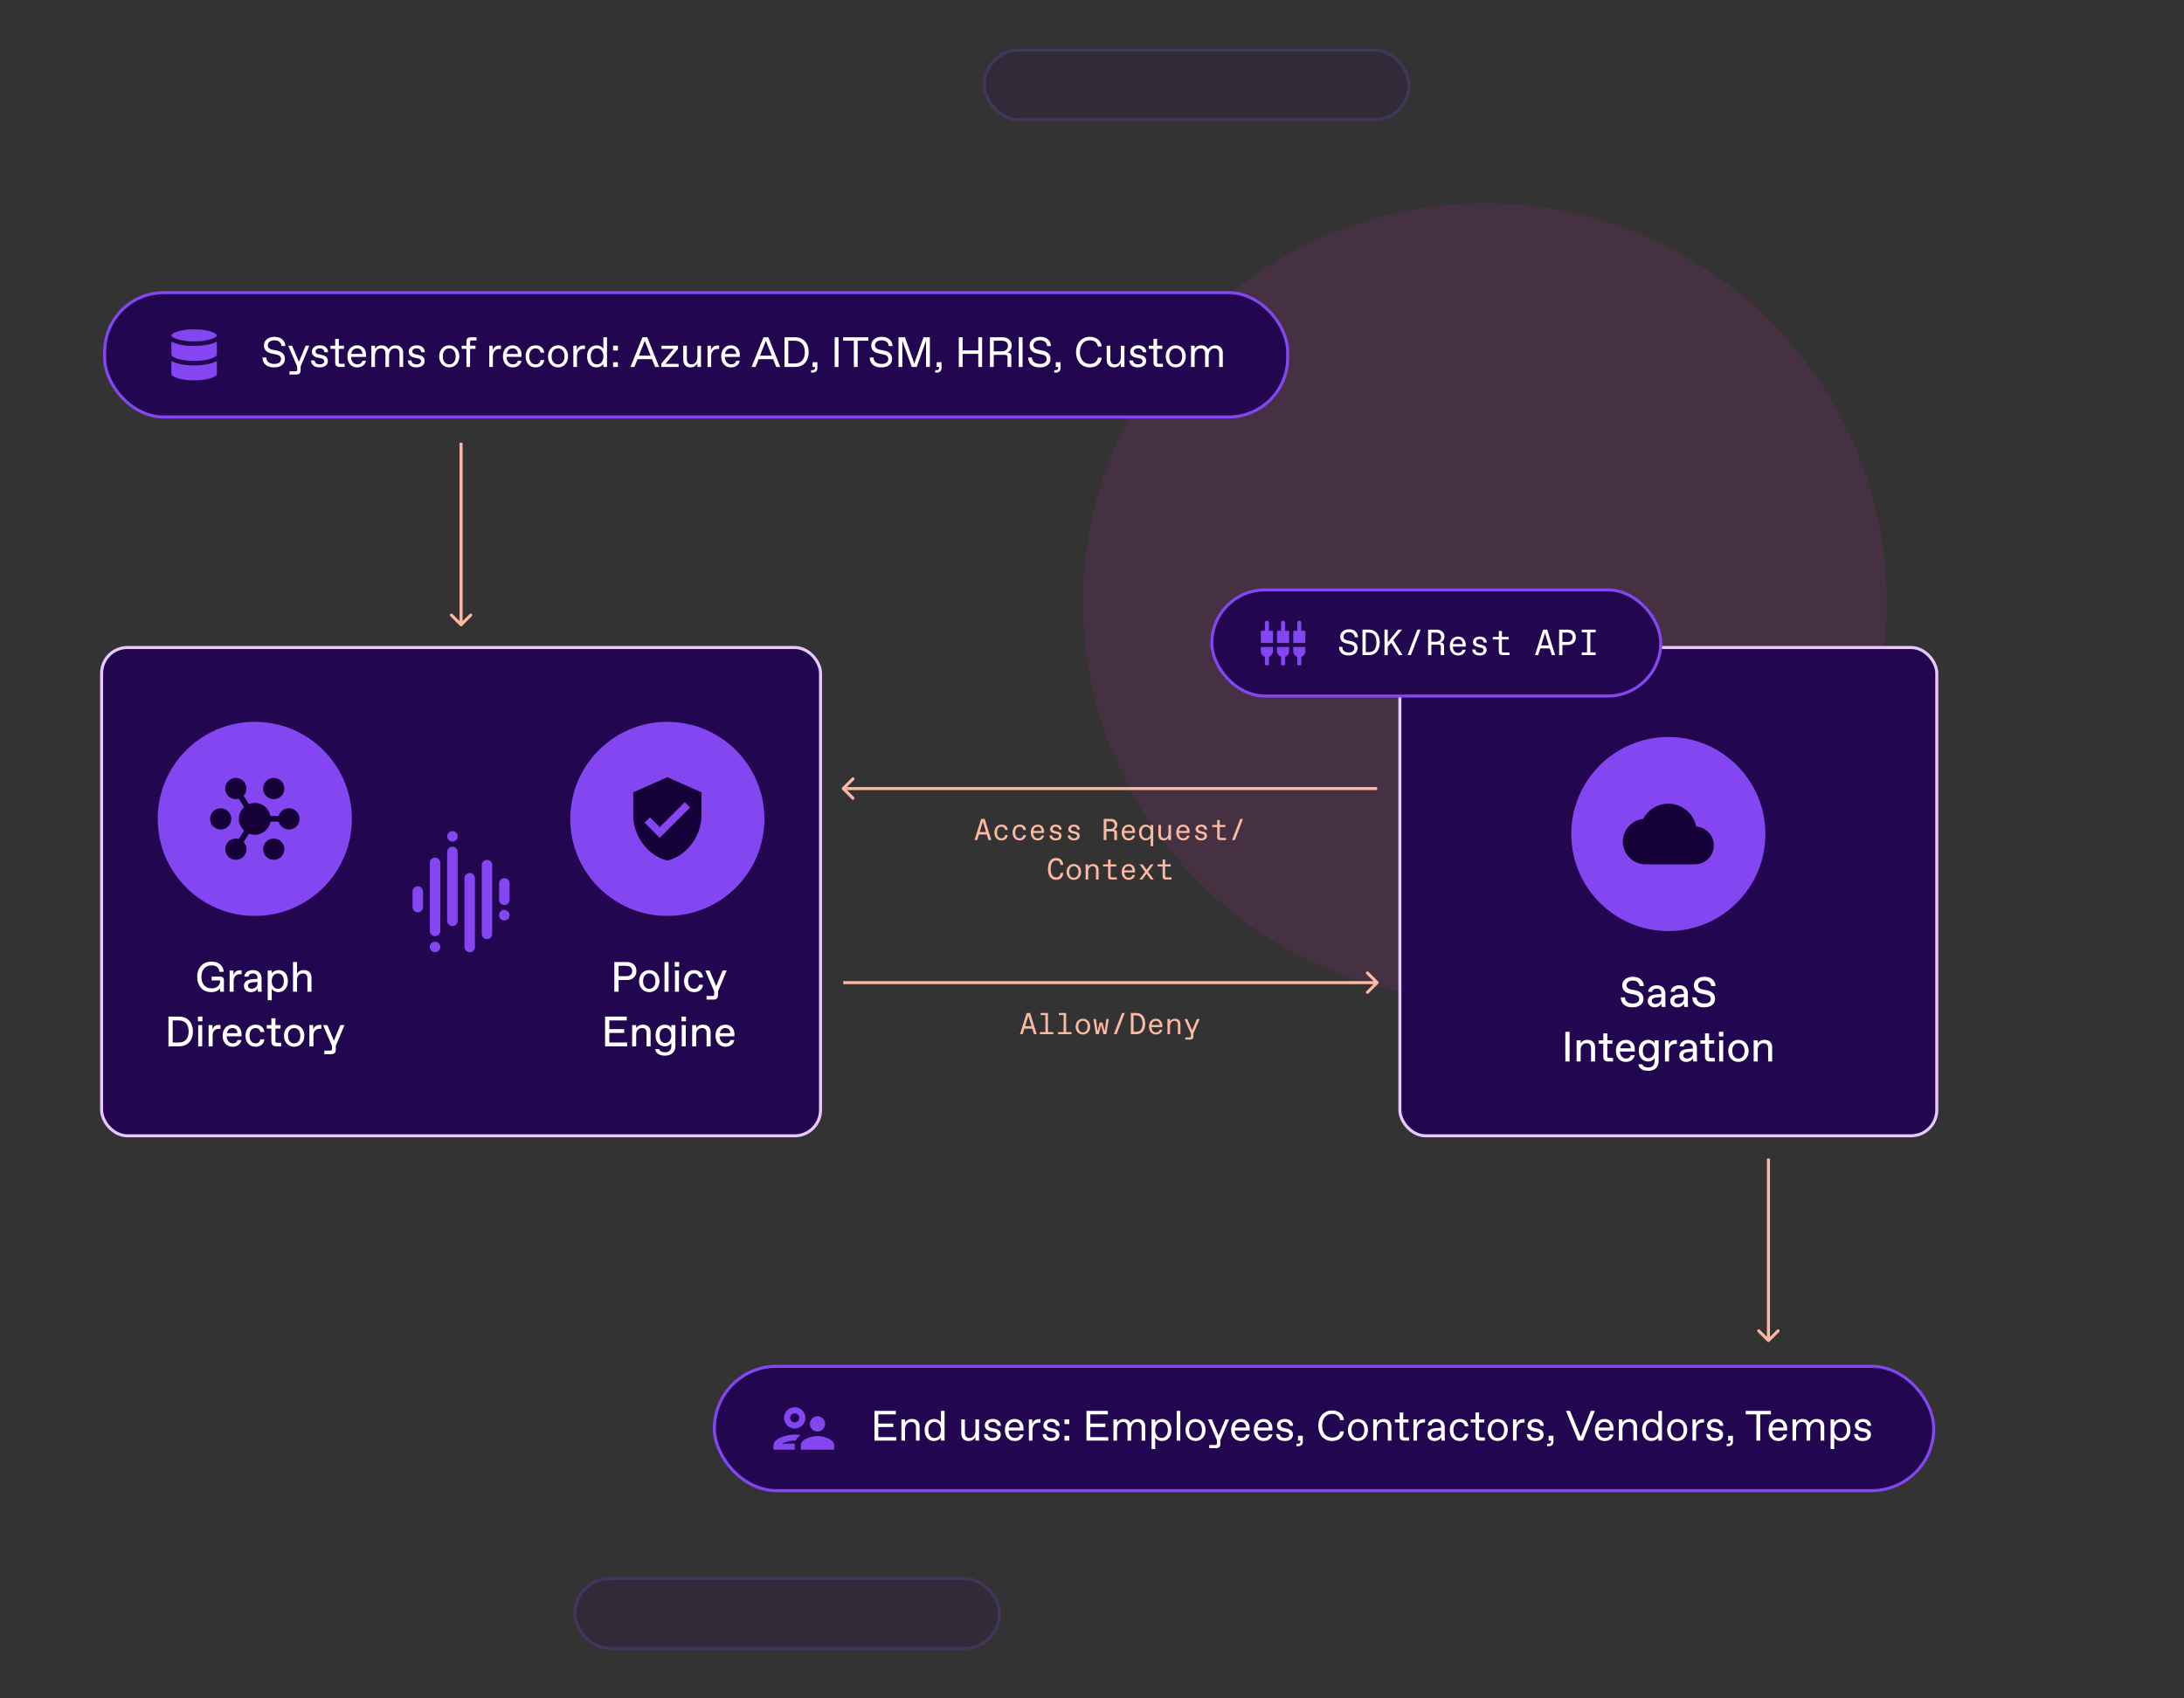 <svg xmlns="http://www.w3.org/2000/svg" width="720" height="560" fill="none" xmlns:v="https://vecta.io/nano"><rect width="100%" height="100%" fill="#333333" stroke="none"/><style><![CDATA[.B{fill:#fff}.C{fill:#8446f1}.D{fill:#220650}.E{stroke:#8446f1}.F{fill:#fdb8a2}.G{fill:#150038}.H{stroke-width:1.5}.I{stroke-linejoin:round}.J{stroke-linecap:round}]]></style><ellipse cx="489.5" cy="198.5" rx="132.5" ry="131.5" fill="#ea27c2" fill-opacity=".1"/><g opacity=".2"><rect x="324.5" y="16.5" width="140" height="23" rx="11.5" class="D"/><rect x="324.5" y="16.5" width="140" height="23" rx="11.5" class="E"/></g><g opacity=".2"><rect x="189.5" y="520.5" width="140" height="23" rx="11.5" class="D"/><rect x="189.5" y="520.5" width="140" height="23" rx="11.5" class="E"/></g><rect x="235.5" y="450.5" width="402" height="41" rx="20.5" class="D"/><path d="M295.47 475v-1.148h-5.922v-3.318h4.942v-1.148h-4.942v-3.038h5.782V465.2h-7.042v9.8h7.182zm2.89 0v-3.78c0-1.386.84-2.352 2.002-2.352h.112c1.036 0 1.498.644 1.498 1.764V475h1.19v-4.648c0-1.54-.952-2.492-2.492-2.492-1.134 0-1.904.504-2.31 1.19V468h-1.19v7h1.19zm9.522.14c.952 0 1.946-.49 2.324-1.162V475h1.19v-9.8h-1.19v3.822c-.378-.672-1.274-1.162-2.226-1.162-1.778 0-3.15 1.358-3.15 3.64s1.274 3.64 3.052 3.64zm.154-1.008c-1.204 0-2.002-1.008-2.002-2.632s.798-2.632 2.002-2.632h.098c1.176 0 2.072 1.008 2.072 2.632s-.896 2.632-2.072 2.632h-.098zm11.268 1.008c1.19 0 1.974-.644 2.268-1.47V475h1.19v-7h-1.19v3.78c0 1.47-.91 2.352-1.848 2.352h-.126c-1.008 0-1.498-.602-1.498-1.792V468h-1.19v4.62c0 1.47.826 2.52 2.394 2.52zm7.916 0c1.596 0 2.702-.812 2.702-2.1 0-1.232-.854-1.764-1.89-1.974l-1.106-.238c-.756-.154-1.078-.434-1.078-.966s.518-.994 1.358-.994h.126c.924 0 1.386.602 1.47 1.274h1.19c-.028-1.26-.924-2.282-2.73-2.282-1.372 0-2.604.742-2.604 2.128 0 1.19.896 1.736 2.002 1.96l1.022.21c.784.154 1.05.476 1.05.952 0 .63-.588 1.022-1.4 1.022h-.126c-.868 0-1.554-.392-1.638-1.274h-1.19c.028 1.316 1.008 2.282 2.842 2.282zm7.299 0c1.442 0 2.618-.784 2.884-2.184h-1.19c-.182.798-.826 1.176-1.596 1.176h-.112c-.952 0-1.974-.742-2.03-2.464h4.942v-.7c0-1.82-1.134-3.108-2.926-3.108-1.638 0-3.206 1.19-3.206 3.626s1.498 3.654 3.234 3.654zm-1.988-4.438c.238-1.386 1.12-1.834 1.904-1.834h.112c.91 0 1.624.616 1.68 1.834h-3.696zm7.842 4.298v-3.5c0-1.512.784-2.436 2.072-2.436h.56v-1.134h-.63c-.924 0-1.778.56-2.072 1.624V468h-1.12v7h1.19zm6.192.14c1.596 0 2.702-.812 2.702-2.1 0-1.232-.854-1.764-1.89-1.974l-1.106-.238c-.756-.154-1.078-.434-1.078-.966s.518-.994 1.358-.994h.126c.924 0 1.386.602 1.47 1.274h1.19c-.028-1.26-.924-2.282-2.73-2.282-1.372 0-2.604.742-2.604 2.128 0 1.19.896 1.736 2.002 1.96l1.022.21c.784.154 1.05.476 1.05.952 0 .63-.588 1.022-1.4 1.022h-.126c-.868 0-1.554-.392-1.638-1.274h-1.19c.028 1.316 1.008 2.282 2.842 2.282zm5.942-5.558V468h-1.582v1.582h1.582zm0 5.418v-1.582h-1.582V475h1.582zm12.867 0v-1.148h-5.922v-3.318h4.942v-1.148h-4.942v-3.038h5.782V465.2h-7.042v9.8h7.182zm2.89 0v-3.78c0-1.386.826-2.352 1.862-2.352h.112c1.022 0 1.47.644 1.47 1.764V475h1.19v-3.78c0-1.386.84-2.352 1.876-2.352h.098c1.022 0 1.484.644 1.484 1.764V475h1.19v-4.648c0-1.54-.952-2.492-2.478-2.492-.938 0-1.834.392-2.366 1.358-.42-.924-1.26-1.358-2.268-1.358-1.022 0-1.75.504-2.17 1.162V468h-1.19v7h1.19zm12.565 2.8v-3.822c.364.672 1.26 1.162 2.226 1.162 1.764 0 3.136-1.358 3.136-3.64s-1.274-3.64-3.052-3.64c-.952 0-1.946.49-2.31 1.162V468h-1.19v9.8h1.19zm2.058-3.668c-1.162 0-2.058-1.008-2.058-2.632s.896-2.632 2.058-2.632h.098c1.204 0 2.016 1.008 2.016 2.632s-.812 2.632-2.016 2.632h-.098zm6.227.868v-9.8h-1.19v9.8h1.19zm5.016.14c1.862 0 3.318-1.47 3.318-3.64s-1.456-3.64-3.318-3.64-3.304 1.47-3.304 3.64 1.442 3.64 3.304 3.64zm-.056-1.008c-1.176 0-2.058-.966-2.058-2.632s.882-2.632 2.058-2.632h.126c1.176 0 2.058.966 2.058 2.632s-.882 2.632-2.058 2.632h-.126zm9.894-6.132l-2.212 5.32-2.254-5.32h-1.274l2.954 6.86v1.022c0 .42-.14.56-.56.56h-1.974v1.05h2.254c.952 0 1.414-.448 1.414-1.386v-1.288L405.2 468h-1.232zm5.131 7.14c1.442 0 2.618-.784 2.884-2.184h-1.19c-.182.798-.826 1.176-1.596 1.176h-.112c-.952 0-1.974-.742-2.03-2.464h4.942v-.7c0-1.82-1.134-3.108-2.926-3.108-1.638 0-3.206 1.19-3.206 3.626s1.498 3.654 3.234 3.654zm-1.988-4.438c.238-1.386 1.12-1.834 1.904-1.834h.112c.91 0 1.624.616 1.68 1.834h-3.696zm9.467 4.438c1.442 0 2.618-.784 2.884-2.184h-1.19c-.182.798-.826 1.176-1.596 1.176h-.112c-.952 0-1.974-.742-2.03-2.464h4.942v-.7c0-1.82-1.134-3.108-2.926-3.108-1.638 0-3.206 1.19-3.206 3.626s1.498 3.654 3.234 3.654zm-1.988-4.438c.238-1.386 1.12-1.834 1.904-1.834h.112c.91 0 1.624.616 1.68 1.834h-3.696zm8.948 4.438c1.596 0 2.702-.812 2.702-2.1 0-1.232-.854-1.764-1.89-1.974l-1.106-.238c-.756-.154-1.078-.434-1.078-.966s.518-.994 1.358-.994h.126c.924 0 1.386.602 1.47 1.274h1.19c-.028-1.26-.924-2.282-2.73-2.282-1.372 0-2.604.742-2.604 2.128 0 1.19.896 1.736 2.002 1.96l1.022.21c.784.154 1.05.476 1.05.952 0 .63-.588 1.022-1.4 1.022h-.126c-.868 0-1.554-.392-1.638-1.274h-1.19c.028 1.316 1.008 2.282 2.842 2.282zm4.387 1.708c.994 0 1.568-.546 1.568-1.568v-1.862h-1.582V475h.812v.21c0 .56-.28.84-.84.84h-.462v.798h.504zm11.257-1.708c2.114 0 3.738-1.26 3.864-3.192h-1.26c-.14 1.176-1.064 2.044-2.534 2.044h-.14c-2.1 0-3.248-1.736-3.248-3.892s1.148-3.892 3.248-3.892h.14c1.47 0 2.394.868 2.534 2.044h1.26c-.126-1.932-1.75-3.192-3.864-3.192-2.842 0-4.578 2.17-4.578 5.04s1.736 5.04 4.578 5.04zm8.473 0c1.862 0 3.318-1.47 3.318-3.64s-1.456-3.64-3.318-3.64-3.304 1.47-3.304 3.64 1.442 3.64 3.304 3.64zm-.056-1.008c-1.176 0-2.058-.966-2.058-2.632s.882-2.632 2.058-2.632h.126c1.176 0 2.058.966 2.058 2.632s-.882 2.632-2.058 2.632h-.126zm6.292.868v-3.78c0-1.386.84-2.352 2.002-2.352h.112c1.036 0 1.498.644 1.498 1.764V475h1.19v-4.648c0-1.54-.952-2.492-2.492-2.492-1.134 0-1.904.504-2.31 1.19V468h-1.19v7h1.19zm10.644 0v-1.05h-1.358c-.42 0-.56-.14-.56-.56v-4.368h1.708V468h-1.708v-2.268h-1.19V468h-1.568v1.022h1.568v4.536c0 .952.518 1.442 1.47 1.442h1.638zm2.618 0v-3.5c0-1.512.784-2.436 2.072-2.436h.56v-1.134h-.63c-.924 0-1.778.56-2.072 1.624V468h-1.12v7h1.19zm5.703.14c1.148 0 2.03-.63 2.31-1.26 0 .168.014.784.07 1.12h1.12c-.07-.49-.07-1.12-.07-1.54v-2.94c0-1.428-.938-2.66-2.786-2.66-1.554 0-2.702.868-2.786 2.142h1.19c.084-.756.756-1.134 1.54-1.134h.098c.966 0 1.554.602 1.554 1.652v.238l-2.016.168c-1.12.084-2.506.56-2.506 2.142 0 1.19.98 2.072 2.282 2.072zm.126-1.008c-.7 0-1.218-.476-1.218-1.12 0-.686.616-1.106 1.498-1.176l1.834-.14v.784c0 .91-1.092 1.652-1.988 1.652h-.126zm8.279 1.008c1.568 0 2.646-.938 2.828-2.422h-1.19c-.14.812-.728 1.414-1.568 1.414h-.126c-1.4 0-2.058-1.232-2.058-2.632s.658-2.632 2.058-2.632h.126c.84 0 1.428.588 1.568 1.414h1.19c-.14-1.498-1.26-2.422-2.828-2.422-2.128 0-3.304 1.582-3.304 3.64s1.176 3.64 3.304 3.64zm8.266-.14v-1.05h-1.358c-.42 0-.56-.14-.56-.56v-4.368h1.708V468h-1.708v-2.268h-1.19V468h-1.568v1.022h1.568v4.536c0 .952.518 1.442 1.47 1.442h1.638zm4.216.14c1.862 0 3.318-1.47 3.318-3.64s-1.456-3.64-3.318-3.64-3.304 1.47-3.304 3.64 1.442 3.64 3.304 3.64zm-.056-1.008c-1.176 0-2.058-.966-2.058-2.632s.882-2.632 2.058-2.632h.126c1.176 0 2.058.966 2.058 2.632s-.882 2.632-2.058 2.632h-.126zm6.292.868v-3.5c0-1.512.784-2.436 2.072-2.436h.56v-1.134h-.63c-.924 0-1.778.56-2.072 1.624V468h-1.12v7h1.19zm6.192.14c1.596 0 2.702-.812 2.702-2.1 0-1.232-.854-1.764-1.89-1.974l-1.106-.238c-.756-.154-1.078-.434-1.078-.966s.518-.994 1.358-.994h.126c.924 0 1.386.602 1.47 1.274h1.19c-.028-1.26-.924-2.282-2.73-2.282-1.372 0-2.604.742-2.604 2.128 0 1.19.896 1.736 2.002 1.96l1.022.21c.784.154 1.05.476 1.05.952 0 .63-.588 1.022-1.4 1.022h-.126c-.868 0-1.554-.392-1.638-1.274h-1.19c.028 1.316 1.008 2.282 2.842 2.282zm4.387 1.708c.994 0 1.568-.546 1.568-1.568v-1.862h-1.582V475h.812v.21c0 .56-.28.84-.84.84h-.462v.798h.504zm10.538-3.066l-3.5-8.582h-1.33l4.004 9.8h1.582l3.906-9.8h-1.33l-3.332 8.582zm7.919 1.358c1.442 0 2.618-.784 2.884-2.184h-1.19c-.182.798-.826 1.176-1.596 1.176h-.112c-.952 0-1.974-.742-2.03-2.464h4.942v-.7c0-1.82-1.134-3.108-2.926-3.108-1.638 0-3.206 1.19-3.206 3.626s1.498 3.654 3.234 3.654zm-1.988-4.438c.238-1.386 1.12-1.834 1.904-1.834h.112c.91 0 1.624.616 1.68 1.834h-3.696zM534.87 475v-3.78c0-1.386.84-2.352 2.002-2.352h.112c1.036 0 1.498.644 1.498 1.764V475h1.19v-4.648c0-1.54-.952-2.492-2.492-2.492-1.134 0-1.904.504-2.31 1.19V468h-1.19v7h1.19zm9.522.14c.952 0 1.946-.49 2.324-1.162V475h1.19v-9.8h-1.19v3.822c-.378-.672-1.274-1.162-2.226-1.162-1.778 0-3.15 1.358-3.15 3.64s1.274 3.64 3.052 3.64zm.154-1.008c-1.204 0-2.002-1.008-2.002-2.632s.798-2.632 2.002-2.632h.098c1.176 0 2.072 1.008 2.072 2.632s-.896 2.632-2.072 2.632h-.098zm8.369 1.008c1.862 0 3.318-1.47 3.318-3.64s-1.456-3.64-3.318-3.64-3.304 1.47-3.304 3.64 1.442 3.64 3.304 3.64zm-.056-1.008c-1.176 0-2.058-.966-2.058-2.632s.882-2.632 2.058-2.632h.126c1.176 0 2.058.966 2.058 2.632s-.882 2.632-2.058 2.632h-.126zm6.292.868v-3.5c0-1.512.784-2.436 2.072-2.436h.56v-1.134h-.63c-.924 0-1.778.56-2.072 1.624V468h-1.12v7h1.19zm6.192.14c1.596 0 2.702-.812 2.702-2.1 0-1.232-.854-1.764-1.89-1.974l-1.106-.238c-.756-.154-1.078-.434-1.078-.966s.518-.994 1.358-.994h.126c.924 0 1.386.602 1.47 1.274h1.19c-.028-1.26-.924-2.282-2.73-2.282-1.372 0-2.604.742-2.604 2.128 0 1.19.896 1.736 2.002 1.96l1.022.21c.784.154 1.05.476 1.05.952 0 .63-.588 1.022-1.4 1.022h-.126c-.868 0-1.554-.392-1.638-1.274h-1.19c.028 1.316 1.008 2.282 2.842 2.282zm4.387 1.708c.994 0 1.568-.546 1.568-1.568v-1.862h-1.582V475h.812v.21c0 .56-.28.84-.84.84h-.462v.798h.504zM580.297 475v-8.652h3.528V465.2h-8.316v1.148h3.528V475h1.26zm5.976.14c1.442 0 2.618-.784 2.884-2.184h-1.19c-.182.798-.826 1.176-1.596 1.176h-.112c-.952 0-1.974-.742-2.03-2.464h4.942v-.7c0-1.82-1.134-3.108-2.926-3.108-1.638 0-3.206 1.19-3.206 3.626s1.498 3.654 3.234 3.654zm-1.988-4.438c.238-1.386 1.12-1.834 1.904-1.834h.112c.91 0 1.624.616 1.68 1.834h-3.696zm7.842 4.298v-3.78c0-1.386.826-2.352 1.862-2.352h.112c1.022 0 1.47.644 1.47 1.764V475h1.19v-3.78c0-1.386.84-2.352 1.876-2.352h.098c1.022 0 1.484.644 1.484 1.764V475h1.19v-4.648c0-1.54-.952-2.492-2.478-2.492-.938 0-1.834.392-2.366 1.358-.42-.924-1.26-1.358-2.268-1.358-1.022 0-1.75.504-2.17 1.162V468h-1.19v7h1.19zm12.565 2.8v-3.822c.364.672 1.26 1.162 2.226 1.162 1.764 0 3.136-1.358 3.136-3.64s-1.274-3.64-3.052-3.64c-.952 0-1.946.49-2.31 1.162V468h-1.19v9.8h1.19zm2.058-3.668c-1.162 0-2.058-1.008-2.058-2.632s.896-2.632 2.058-2.632h.098c1.204 0 2.016 1.008 2.016 2.632s-.812 2.632-2.016 2.632h-.098zm7.333 1.008c1.596 0 2.702-.812 2.702-2.1 0-1.232-.854-1.764-1.89-1.974l-1.106-.238c-.756-.154-1.078-.434-1.078-.966s.518-.994 1.358-.994h.126c.924 0 1.386.602 1.47 1.274h1.19c-.028-1.26-.924-2.282-2.73-2.282-1.372 0-2.604.742-2.604 2.128 0 1.19.896 1.736 2.002 1.96l1.022.21c.784.154 1.05.476 1.05.952 0 .63-.588 1.022-1.4 1.022h-.126c-.868 0-1.554-.392-1.638-1.274h-1.19c.028 1.316 1.008 2.282 2.842 2.282z" class="B"/><g clip-path="url(#A)" class="C"><path d="M262 471c1.93 0 3.5-1.57 3.5-3.5s-1.57-3.5-3.5-3.5-3.5 1.57-3.5 3.5 1.57 3.5 3.5 3.5zm0-5a1.5 1.5 0 1 1 0 3 1.5 1.5 0 1 1 0-3zm.05 10h-4.28c.99-.5 2.7-1 4.23-1l.34.01c.34-.73.93-1.33 1.64-1.81-.73-.13-1.42-.2-1.98-.2-2.34 0-7 1.17-7 3.5v1.5h7v-1.5c0-.17.02-.34.05-.5zm7.45-2.5c-1.84 0-5.5 1.01-5.5 3v1.5h11v-1.5c0-1.99-3.66-3-5.5-3zm1.21-1.82c.76-.43 1.29-1.24 1.29-2.18a2.5 2.5 0 1 0-5 0c0 .94.53 1.75 1.29 2.18a2.48 2.48 0 0 0 1.21.32 2.48 2.48 0 0 0 1.21-.32z"/></g><rect x="235.5" y="450.5" width="402" height="41" rx="20.5" class="E"/><path d="M582.646 442.354a.5.5 0 0 0 .708 0l3.182-3.182a.5.5 0 1 0-.708-.708L583 441.293l-2.828-2.829a.5.5 0 1 0-.708.708l3.182 3.182zM582.5 382v60h1v-60h-1z" class="F"/><rect x="461.5" y="213.5" width="177" height="161" rx="8.5" class="D"/><path d="M538.167 332.14c2.17 0 3.626-1.064 3.626-2.786 0-1.596-.981-2.492-2.674-2.828l-1.568-.308c-.826-.168-1.344-.616-1.344-1.372 0-.868.812-1.526 2.03-1.526h.14c1.19 0 2.086.7 2.156 1.82h1.4c-.07-1.89-1.456-3.08-3.626-3.08-2.114 0-3.5 1.26-3.5 2.8 0 1.554.91 2.436 2.478 2.758l1.568.322c1.036.21 1.54.672 1.54 1.47 0 .812-.714 1.47-2.03 1.47h-.14c-1.47 0-2.506-.7-2.506-2.03h-1.4c.07 2.17 1.54 3.29 3.85 3.29zm7.349 0c1.12 0 1.96-.63 2.24-1.26 0 .07 0 .77.07 1.12h1.26c-.07-.49-.07-1.12-.07-1.54v-2.94c0-1.428-.98-2.66-2.842-2.66-1.582 0-2.744.882-2.828 2.17h1.33c.084-.7.714-1.05 1.442-1.05h.112c.896 0 1.456.56 1.456 1.54v.224l-1.932.154c-1.134.098-2.548.574-2.548 2.17 0 1.19.98 2.072 2.31 2.072zm.154-1.12c-.658 0-1.134-.434-1.134-1.008 0-.644.588-1.036 1.4-1.106l1.75-.14v.714c0 .84-1.05 1.54-1.904 1.54h-.112zm7.27 1.12c1.12 0 1.96-.63 2.24-1.26 0 .07 0 .77.07 1.12h1.26c-.07-.49-.07-1.12-.07-1.54v-2.94c0-1.428-.98-2.66-2.842-2.66-1.582 0-2.744.882-2.828 2.17h1.33c.084-.7.714-1.05 1.442-1.05h.112c.896 0 1.456.56 1.456 1.54v.224l-1.932.154c-1.134.098-2.548.574-2.548 2.17 0 1.19.98 2.072 2.31 2.072zm.154-1.12c-.658 0-1.134-.434-1.134-1.008 0-.644.588-1.036 1.4-1.106l1.75-.14v.714c0 .84-1.05 1.54-1.904 1.54h-.112zm8.684 1.12c2.17 0 3.626-1.064 3.626-2.786 0-1.596-.98-2.492-2.674-2.828l-1.568-.308c-.826-.168-1.344-.616-1.344-1.372 0-.868.812-1.526 2.03-1.526h.14c1.19 0 2.086.7 2.156 1.82h1.4c-.07-1.89-1.456-3.08-3.626-3.08-2.114 0-3.5 1.26-3.5 2.8 0 1.554.91 2.436 2.478 2.758l1.568.322c1.036.21 1.54.672 1.54 1.47 0 .812-.714 1.47-2.03 1.47h-.14c-1.47 0-2.506-.7-2.506-2.03h-1.4c.07 2.17 1.54 3.29 3.85 3.29zM517.448 350v-9.8h-1.4v9.8h1.4zm3.644 0v-3.92c0-1.33.91-2.1 1.904-2.1h.112c.994 0 1.414.63 1.414 1.61V350h1.33v-4.69c0-1.47-.91-2.45-2.52-2.45-1.12 0-1.82.49-2.24 1.12V343h-1.33v7h1.33zm10.684 0v-1.19h-1.33c-.42 0-.56-.14-.56-.56v-4.102h1.68V343h-1.68v-2.268h-1.33V343h-1.54v1.148h1.54v4.312c0 .98.56 1.54 1.54 1.54h1.68zm4.241.14c1.442 0 2.66-.798 2.912-2.212h-1.33c-.14.742-.798 1.092-1.484 1.092h-.112c-.854 0-1.876-.714-1.96-2.31h4.9v-.77c0-1.82-1.148-3.08-2.968-3.08-1.652 0-3.262 1.204-3.262 3.626 0 2.45 1.568 3.654 3.304 3.654zm-1.89-4.48c.252-1.246 1.064-1.68 1.792-1.68h.112c.798 0 1.526.462 1.582 1.68h-3.486zm9.241 7.42c2.17 0 3.43-1.33 3.43-3.08v-7h-1.33v.98c-.28-.56-1.05-1.12-2.1-1.12-1.652 0-3.108 1.12-3.108 3.57s1.498 3.57 3.108 3.57c1.05 0 1.75-.56 2.1-1.12v.98c0 1.47-.84 2.1-2.03 2.1h-.14c-.952 0-1.708-.35-1.848-1.05h-1.33c.14 1.26 1.288 2.17 3.248 2.17zm.056-4.2c-.994 0-1.834-.7-1.834-2.45s.91-2.45 1.904-2.45h.112c.966 0 1.862.91 1.862 2.45s-.966 2.45-1.932 2.45h-.112zm6.803 1.12v-3.542c0-1.4.77-2.24 2.03-2.24h.56v-1.288h-.63c-.91 0-1.75.56-2.03 1.61V343h-1.26v7h1.33zm5.687.14c1.12 0 1.96-.63 2.24-1.26 0 .07 0 .77.07 1.12h1.26c-.07-.49-.07-1.12-.07-1.54v-2.94c0-1.428-.98-2.66-2.842-2.66-1.582 0-2.744.882-2.828 2.17h1.33c.084-.7.714-1.05 1.442-1.05h.112c.896 0 1.456.56 1.456 1.54v.224l-1.932.154c-1.134.098-2.548.574-2.548 2.17 0 1.19.98 2.072 2.31 2.072zm.154-1.12c-.658 0-1.134-.434-1.134-1.008 0-.644.588-1.036 1.4-1.106l1.75-.14v.714c0 .84-1.05 1.54-1.904 1.54h-.112zm9.245.98v-1.19h-1.33c-.42 0-.56-.14-.56-.56v-4.102h1.68V343h-1.68v-2.268h-1.33V343h-1.54v1.148h1.54v4.312c0 .98.56 1.54 1.54 1.54h1.68zm2.839-8.26v-1.54h-1.47v1.54h1.47zm-.07 8.26v-7h-1.33v7h1.33zm5.028.14c1.89 0 3.36-1.47 3.36-3.64s-1.47-3.64-3.36-3.64-3.36 1.47-3.36 3.64 1.47 3.64 3.36 3.64zm-.056-1.12c-1.134 0-1.974-.91-1.974-2.52s.84-2.52 1.974-2.52h.112c1.134 0 1.974.91 1.974 2.52s-.84 2.52-1.974 2.52h-.112zm6.417.98v-3.92c0-1.33.91-2.1 1.904-2.1h.112c.994 0 1.414.63 1.414 1.61V350h1.33v-4.69c0-1.47-.91-2.45-2.52-2.45-1.12 0-1.82.49-2.24 1.12V343h-1.33v7h1.33z" class="B"/><circle cx="550" cy="275" r="32" class="C"/><g clip-path="url(#B)" class="G"><path d="M559.2 272.55c-.862-4.313-4.65-7.55-9.2-7.55a9.37 9.37 0 0 0-8.313 5.05c-3.762.4-6.687 3.588-6.687 7.45a7.51 7.51 0 0 0 7.5 7.5h16.25c3.45 0 6.25-2.8 6.25-6.25 0-3.3-2.562-5.975-5.8-6.2z"/></g><rect x="461.5" y="213.5" width="177" height="161" rx="8.5" stroke="#eac8fe"/><rect x="399.5" y="194.5" width="148" height="35" rx="17.5" class="D"/><path d="M444.612 216.12c1.848 0 2.952-1.02 2.952-2.448 0-1.284-.768-1.992-2.16-2.28l-1.2-.252c-.876-.18-1.284-.54-1.284-1.236 0-.816.708-1.44 1.764-1.44h.06c1.08 0 1.812.612 1.872 1.656h1.08c-.048-1.572-1.116-2.64-2.976-2.64-1.788 0-2.88 1.128-2.88 2.436 0 1.236.66 1.956 2.064 2.256l1.272.276c.924.192 1.308.612 1.308 1.296 0 .768-.6 1.392-1.752 1.392h-.072c-1.308 0-2.088-.552-2.148-1.836h-1.08c.024 1.68 1.032 2.82 3.18 2.82zm6.775-.12c2.064 0 3.468-1.5 3.468-4.188 0-2.676-1.416-4.212-3.492-4.212h-2.196v8.4h2.22zm-1.14-7.416h1.08c1.536 0 2.448 1.056 2.448 3.216s-.876 3.216-2.448 3.216h-1.08v-6.432zM462.375 216l-3.048-4.932 2.88-3.468h-1.272l-3.432 4.2v-4.2h-1.08v8.4h1.08v-2.736l1.116-1.332 2.52 4.068h1.236zm2.755 0l3.216-8.4h-1.08l-3.24 8.4h1.104zm9.739-4.092c.816-.324 1.32-1.056 1.32-2.052 0-1.308-1.116-2.256-2.58-2.256h-2.808v8.4h1.08v-3.432h2.496c.432 0 .612.18.612.612V216h1.08v-2.94c0-.768-.324-1.152-1.14-1.152h-.06zm-2.988-.312v-3.012h1.5c1.092 0 1.728.516 1.728 1.452 0 .972-.768 1.56-1.728 1.56h-1.5zm11.324 1.092c0-1.596-.948-2.808-2.52-2.808-1.5 0-2.736 1.104-2.736 3.108 0 2.04 1.236 3.132 2.736 3.132 1.296 0 2.22-.696 2.496-1.896h-1.008c-.204.684-.744 1.056-1.428 1.056h-.072c-.924 0-1.704-.708-1.716-2.088h4.236l.012-.504zm-2.496-1.968c.912 0 1.452.744 1.488 1.656h-3.216c.132-1.212.9-1.656 1.632-1.656h.096zm7.099 5.4c1.416 0 2.28-.708 2.28-1.812-.012-.996-.636-1.44-1.584-1.656l-.9-.204c-.672-.144-.984-.408-.984-.804 0-.516.432-.936 1.14-.936h.108c.732 0 1.188.516 1.26 1.152h1.02c-.048-1.092-.78-1.98-2.316-1.98-1.248 0-2.232.672-2.232 1.788 0 1.008.684 1.464 1.704 1.692l.84.18c.696.144.924.408.924.828 0 .564-.456.924-1.188.924h-.108c-.756 0-1.32-.408-1.38-1.152h-1.032c.036 1.176.876 1.98 2.448 1.98zm9.811-.12v-.864h-1.944c-.42 0-.54-.12-.54-.528v-3.768h2.22V210h-2.22v-1.944h-1.02V210h-1.968v.84h1.968v3.936c0 .852.42 1.224 1.272 1.224h2.232zm15.051 0l-2.604-8.4h-1.38l-2.628 8.4h1.056l.672-2.208h3.12l.672 2.208h1.092zm-3.324-7.32l1.26 4.128h-2.52l1.26-4.128zm5.731 7.32v-3.348h1.8c1.488 0 2.628-.888 2.628-2.52s-1.092-2.532-2.604-2.532h-2.904v8.4h1.08zm0-7.416h1.644c1.092 0 1.704.54 1.704 1.548s-.636 1.536-1.716 1.536h-1.632v-3.084zm10.963-.984h-4.584v.9h1.752v6.6h-1.752v.9h4.584v-.9h-1.752v-6.6h1.752v-.9z" class="B"/><g clip-path="url(#C)" class="C"><path d="M418.333 205.334a.67.67 0 0 0-.667-.667.67.67 0 0 0-.667.667V208h-1.333v4h4v-4h-1.333v-2.666zm2.666 9.333c0 .867.56 1.6 1.334 1.88v2.787h1.333v-2.787c.773-.273 1.333-1.007 1.333-1.88v-1.333h-4v1.333zm-5.333 0c0 .867.56 1.6 1.333 1.88v2.787h1.334v-2.787c.773-.28 1.333-1.013 1.333-1.88v-1.333h-4v1.333zM428.999 208v-2.666a.67.67 0 0 0-.666-.667.67.67 0 0 0-.667.667V208h-1.333v4h4v-4h-1.334zm-5.333-2.666a.67.67 0 0 0-.667-.667.67.67 0 0 0-.666.667V208h-1.334v4h4v-4h-1.333v-2.666zm2.667 9.333c0 .867.56 1.6 1.333 1.88v2.787h1.333v-2.787c.774-.273 1.334-1.007 1.334-1.88v-1.333h-4v1.333z"/></g><rect x="399.5" y="194.5" width="148" height="35" rx="17.5" class="E"/><path d="M341.78 341l-2.17-7h-1.15l-2.19 7h.88l.56-1.84h2.6l.56 1.84h.91zm-2.77-6.1l1.05 3.44h-2.1l1.05-3.44zm6.476 5.4V334h-2.42v.7h1.57v5.6h-1.83v.7h4.45v-.7h-1.77zm5.996 0V334h-2.42v.7h1.57v5.6h-1.83v.7h4.45v-.7h-1.77zm5.526.8c1.37 0 2.39-1.06 2.39-2.6s-1.02-2.6-2.39-2.6-2.39 1.06-2.39 2.6 1.02 2.6 2.39 2.6zm-.05-.7c-.83 0-1.48-.71-1.48-1.9s.65-1.9 1.48-1.9h.1c.83 0 1.48.71 1.48 1.9s-.65 1.9-1.48 1.9h-.1zm7.226-.35l-.72-2.9h-.91l-.71 2.89-.56-4.04h-.8l.8 5h.94l.78-3.06.78 3.06h.94l.81-5h-.79l-.56 4.05zm3.936.95l2.68-7h-.9l-2.7 7h.92zm6.536 0c1.72 0 2.89-1.25 2.89-3.49 0-2.23-1.18-3.51-2.91-3.51h-1.83v7h1.85zm-.95-6.18h.9c1.28 0 2.04.88 2.04 2.68s-.73 2.68-2.04 2.68h-.9v-5.36zm9.476 3.42c0-1.33-.79-2.34-2.1-2.34-1.25 0-2.28.92-2.28 2.59 0 1.7 1.03 2.61 2.28 2.61 1.08 0 1.85-.58 2.08-1.58h-.84c-.17.57-.62.88-1.19.88h-.06c-.77 0-1.42-.59-1.43-1.74h3.53l.01-.42zm-2.08-1.64c.76 0 1.21.62 1.24 1.38h-2.68c.11-1.01.75-1.38 1.36-1.38h.08zm4.626 4.4v-2.59c0-.96.5-1.81 1.43-1.81h.07c.7 0 1.07.44 1.07 1.34V341h.85v-3.25c0-1.17-.68-1.85-1.74-1.85-.77 0-1.39.37-1.68.91V336h-.85v5h.85zm8.856-5l-1.58 3.73-1.59-3.73h-.94l2.13 4.78v.81c0 .35-.1.45-.45.45h-1.39v.72h1.61c.71 0 1.06-.32 1.06-1v-1.03l2.07-4.73h-.92zm59.77-11.646a.5.5 0 0 0 0-.708l-3.182-3.182a.501.501 0 1 0-.708.708l2.829 2.828-2.829 2.828a.501.501 0 1 0 .708.708l3.182-3.182zM278 324.5h176v-1H278v1zm48.789-47.5l-2.17-7h-1.15l-2.19 7h.88l.56-1.84h2.6l.56 1.84h.91zm-2.77-6.1l1.05 3.44h-2.1l1.05-3.44zm6.146 6.2c1.15 0 1.89-.65 2.05-1.75h-.85c-.12.6-.52 1.05-1.15 1.05h-.09c-.99 0-1.44-.88-1.44-1.9s.45-1.9 1.44-1.9h.09c.63 0 1.04.43 1.15 1.05h.85c-.1-1.11-.9-1.75-2.05-1.75-1.44 0-2.33 1.09-2.33 2.6s.89 2.6 2.33 2.6zm5.996 0c1.15 0 1.89-.65 2.05-1.75h-.85c-.12.6-.52 1.05-1.15 1.05h-.09c-.99 0-1.44-.88-1.44-1.9s.45-1.9 1.44-1.9h.09c.63 0 1.04.43 1.15 1.05h.85c-.1-1.11-.9-1.75-2.05-1.75-1.44 0-2.33 1.09-2.33 2.6s.89 2.6 2.33 2.6zm8.047-2.86c0-1.33-.79-2.34-2.1-2.34-1.25 0-2.28.92-2.28 2.59 0 1.7 1.03 2.61 2.28 2.61 1.08 0 1.85-.58 2.08-1.58h-.84c-.17.57-.62.88-1.19.88h-.06c-.77 0-1.42-.59-1.43-1.74h3.53l.01-.42zm-2.08-1.64c.76 0 1.21.62 1.24 1.38h-2.68c.11-1.01.75-1.38 1.36-1.38h.08zm5.916 4.5c1.18 0 1.9-.59 1.9-1.51-.01-.83-.53-1.2-1.32-1.38l-.75-.17c-.56-.12-.82-.34-.82-.67 0-.43.36-.78.95-.78h.09c.61 0 .99.43 1.05.96h.85c-.04-.91-.65-1.65-1.93-1.65-1.04 0-1.86.56-1.86 1.49 0 .84.57 1.22 1.42 1.41l.7.15c.58.12.77.34.77.69 0 .47-.38.77-.99.77h-.09c-.63 0-1.1-.34-1.15-.96h-.86c.03.98.73 1.65 2.04 1.65zm5.996 0c1.18 0 1.9-.59 1.9-1.51-.01-.83-.53-1.2-1.32-1.38l-.75-.17c-.56-.12-.82-.34-.82-.67 0-.43.36-.78.95-.78h.09c.61 0 .99.43 1.05.96h.85c-.04-.91-.65-1.65-1.93-1.65-1.04 0-1.86.56-1.86 1.49 0 .84.57 1.22 1.42 1.41l.7.15c.58.12.77.34.77.69 0 .47-.38.77-.99.77h-.09c-.63 0-1.1-.34-1.15-.96H352c.03.98.73 1.65 2.04 1.65zm13.202-3.51c.68-.27 1.1-.88 1.1-1.71 0-1.09-.93-1.88-2.15-1.88h-2.34v7h.9v-2.86h2.08c.36 0 .51.15.51.51V277h.9v-2.45c0-.64-.27-.96-.95-.96h-.05zm-2.49-.26v-2.51h1.25c.91 0 1.44.43 1.44 1.21 0 .81-.64 1.3-1.44 1.3h-1.25zm9.436.91c0-1.33-.79-2.34-2.1-2.34-1.25 0-2.28.92-2.28 2.59 0 1.7 1.03 2.61 2.28 2.61 1.08 0 1.85-.58 2.08-1.58h-.84c-.17.57-.62.88-1.19.88h-.06c-.77 0-1.42-.59-1.43-1.74h3.53l.01-.42zm-2.08-1.64c.76 0 1.21.62 1.24 1.38h-2.68c.11-1.01.75-1.38 1.36-1.38h.08zm8.066 6.4v-7h-.85v.75c-.27-.49-.94-.85-1.6-.85-1.35 0-2.23 1.08-2.23 2.6s.88 2.6 2.23 2.6c.66 0 1.33-.36 1.6-.85V279h.85zm-2.37-2.6c-.94 0-1.45-.86-1.45-1.9s.51-1.9 1.45-1.9h.06c.93 0 1.46.86 1.46 1.9s-.53 1.9-1.46 1.9h-.06zm7.396-1.67c0 1.01-.64 1.67-1.32 1.67h-.09c-.7 0-1.06-.45-1.06-1.31V272h-.85v3.27c0 1.07.59 1.83 1.72 1.83.76 0 1.33-.37 1.6-.97v.87h.85v-5h-.85v2.73zm6.976-.49c0-1.33-.79-2.34-2.1-2.34-1.25 0-2.28.92-2.28 2.59 0 1.7 1.03 2.61 2.28 2.61 1.08 0 1.85-.58 2.08-1.58h-.84c-.17.57-.62.88-1.19.88h-.06c-.77 0-1.42-.59-1.43-1.74h3.53l.01-.42zm-2.08-1.64c.76 0 1.21.62 1.24 1.38h-2.68c.11-1.01.75-1.38 1.36-1.38h.08zm5.916 4.5c1.18 0 1.9-.59 1.9-1.51-.01-.83-.53-1.2-1.32-1.38l-.75-.17c-.56-.12-.82-.34-.82-.67 0-.43.36-.78.95-.78h.09c.61 0 .99.43 1.05.96h.85c-.04-.91-.65-1.65-1.93-1.65-1.04 0-1.86.56-1.86 1.49 0 .84.57 1.22 1.42 1.41l.7.15c.58.12.77.34.77.69 0 .47-.38.77-.99.77h-.09c-.63 0-1.1-.34-1.15-.96h-.86c.03.98.73 1.65 2.04 1.65zm8.177-.1v-.72h-1.62c-.35 0-.45-.1-.45-.44v-3.14h1.85v-.7h-1.85v-1.62h-.85V272h-1.64v.7h1.64v3.28c0 .71.35 1.02 1.06 1.02h1.86zm2.906 0l2.68-7h-.9l-2.7 7h.92zm-58.881 13.1c1.51 0 2.24-.98 2.3-2.3h-.9c-.06.87-.47 1.48-1.36 1.48h-.07c-1.2 0-1.8-1.06-1.8-2.78 0-1.69.61-2.78 1.8-2.78h.07c.86 0 1.32.65 1.36 1.48h.9c-.06-1.32-.84-2.3-2.3-2.3-1.8 0-2.73 1.45-2.73 3.6 0 2.2.94 3.6 2.73 3.6zm5.796 0c1.37 0 2.39-1.06 2.39-2.6s-1.02-2.6-2.39-2.6-2.39 1.06-2.39 2.6 1.02 2.6 2.39 2.6zm-.05-.7c-.83 0-1.48-.71-1.48-1.9s.65-1.9 1.48-1.9h.1c.83 0 1.48.71 1.48 1.9s-.65 1.9-1.48 1.9h-.1zm4.786.6v-2.59c0-.96.5-1.81 1.43-1.81h.07c.7 0 1.07.44 1.07 1.34V290h.85v-3.25c0-1.17-.68-1.85-1.74-1.85-.77 0-1.39.37-1.68.91V285h-.85v5h.85zm9.466 0v-.72h-1.62c-.35 0-.45-.1-.45-.44v-3.14h1.85v-.7h-1.85v-1.62h-.85V285h-1.64v.7h1.64v3.28c0 .71.35 1.02 1.06 1.02h1.86zm5.976-2.76c0-1.33-.79-2.34-2.1-2.34-1.25 0-2.28.92-2.28 2.59 0 1.7 1.03 2.61 2.28 2.61 1.08 0 1.85-.58 2.08-1.58h-.84c-.17.57-.62.88-1.19.88h-.06c-.77 0-1.42-.59-1.43-1.74h3.53l.01-.42zm-2.08-1.64c.76 0 1.21.62 1.24 1.38h-2.68c.11-1.01.75-1.38 1.36-1.38h.08zm6.366 1.85l1.83-2.45h-.94l-1.36 1.81-1.34-1.81h-.97l1.83 2.47-1.9 2.53h.94l1.42-1.9 1.41 1.9h.97l-1.89-2.55zM386.2 290v-.72h-1.62c-.35 0-.45-.1-.45-.44v-3.14h1.85v-.7h-1.85v-1.62h-.85V285h-1.64v.7h1.64v3.28c0 .71.35 1.02 1.06 1.02h1.86zm-108.554-30.354a.5.5 0 0 0 0 .708l3.182 3.182a.501.501 0 1 0 .708-.708L278.707 260l2.829-2.828a.501.501 0 1 0-.708-.708l-3.182 3.182zM454 259.5H278v1h176v-1z" class="F"/><rect x="33.5" y="213.5" width="237" height="161" rx="8.5" class="D"/><path d="M203.924 327v-3.864h2.73c1.82 0 3.15-1.078 3.15-2.968s-1.33-2.968-3.15-2.968h-4.13v9.8h1.4zm0-8.54h2.52c1.26 0 1.96.588 1.96 1.708s-.7 1.708-1.96 1.708h-2.52v-3.416zm10.12 8.68c1.89 0 3.36-1.47 3.36-3.64s-1.47-3.64-3.36-3.64-3.36 1.47-3.36 3.64 1.47 3.64 3.36 3.64zm-.056-1.12c-1.134 0-1.974-.91-1.974-2.52s.84-2.52 1.974-2.52h.112c1.134 0 1.974.91 1.974 2.52s-.84 2.52-1.974 2.52h-.112zm6.417.98v-9.8h-1.33v9.8h1.33zm3.502-8.26v-1.54h-1.47v1.54h1.47zm-.07 8.26v-7h-1.33v7h1.33zm5.042.14c1.596 0 2.73-.938 2.87-2.45h-1.33c-.126.77-.686 1.33-1.484 1.33h-.112c-1.344 0-1.974-1.19-1.974-2.52s.63-2.52 1.974-2.52h.112c.798 0 1.358.56 1.484 1.33h1.33c-.14-1.512-1.274-2.45-2.87-2.45-2.156 0-3.36 1.582-3.36 3.64s1.204 3.64 3.36 3.64zm9.329-7.14l-2.1 5.166-2.184-5.166h-1.414l2.94 6.86v.98c0 .42-.14.56-.56.56h-1.96v1.19h2.31c.98 0 1.47-.49 1.47-1.47v-1.274l2.87-6.846h-1.372zm-31.453 25v-1.26h-5.88v-3.15h4.9v-1.26h-4.9v-2.87h5.74v-1.26h-7.14v9.8h7.28zm2.973 0v-3.92c0-1.33.91-2.1 1.904-2.1h.112c.994 0 1.414.63 1.414 1.61V345h1.33v-4.69c0-1.47-.91-2.45-2.52-2.45-1.12 0-1.82.49-2.24 1.12V338h-1.33v7h1.33zm9.493 3.08c2.17 0 3.43-1.33 3.43-3.08v-7h-1.33v.98c-.28-.56-1.05-1.12-2.1-1.12-1.652 0-3.108 1.12-3.108 3.57s1.498 3.57 3.108 3.57c1.05 0 1.75-.56 2.1-1.12v.98c0 1.47-.84 2.1-2.03 2.1h-.14c-.952 0-1.708-.35-1.848-1.05h-1.33c.14 1.26 1.288 2.17 3.248 2.17zm.056-4.2c-.994 0-1.834-.7-1.834-2.45s.91-2.45 1.904-2.45h.112c.966 0 1.862.91 1.862 2.45s-.966 2.45-1.932 2.45h-.112zm6.872-7.14v-1.54h-1.47v1.54h1.47zm-.07 8.26v-7h-1.33v7h1.33zm3.432 0v-3.92c0-1.33.91-2.1 1.904-2.1h.112c.994 0 1.414.63 1.414 1.61V345h1.33v-4.69c0-1.47-.91-2.45-2.52-2.45-1.12 0-1.82.49-2.24 1.12V338h-1.33v7h1.33zm9.675.14c1.442 0 2.66-.798 2.912-2.212h-1.33c-.14.742-.798 1.092-1.484 1.092h-.112c-.854 0-1.876-.714-1.96-2.31h4.9v-.77c0-1.82-1.148-3.08-2.968-3.08-1.652 0-3.262 1.204-3.262 3.626 0 2.45 1.568 3.654 3.304 3.654zm-1.89-4.48c.252-1.246 1.064-1.68 1.792-1.68h.112c.798 0 1.526.462 1.582 1.68h-3.486z" class="B"/><circle cx="220" cy="270" r="32" class="C"/><g clip-path="url(#D)" class="G"><path d="M220 256.25l-11.25 5v7.5c0 6.938 4.8 13.425 11.25 15 6.45-1.575 11.25-8.062 11.25-15v-7.5l-11.25-5zm-2.5 20l-5-5 1.762-1.762 3.238 3.224 8.237-8.237 1.763 1.775-10 10z"/></g><path d="M143.426 310.508a1.71 1.71 0 0 0-.963.29 1.73 1.73 0 0 0-.598.677 1.74 1.74 0 0 0-.175.886c.022.306.124.6.296.854s.409.456.686.588.584.187.889.162.598-.133.849-.309a1.73 1.73 0 0 0 .727-1.585c-.027-.284-.124-.556-.282-.792a1.74 1.74 0 0 0-.623-.567c-.251-.134-.532-.205-.817-.204h.011zm5.739-36.477c-.256-.001-.508.056-.74.164s-.435.27-.599.467-.278.431-.34.68-.067.508-.017.76c.085.419.324.792.669 1.046a1.73 1.73 0 0 0 2.307-.231c.287-.318.447-.73.448-1.159.002-.228-.042-.455-.13-.666a1.71 1.71 0 0 0-.374-.564c-.161-.16-.352-.288-.562-.376s-.437-.132-.666-.131l.004.01zm17.091 26.007a1.73 1.73 0 0 0-1.735 1.687c-.008.299.063.596.205.859a1.73 1.73 0 0 0 .619.657 1.74 1.74 0 0 0 .865.256 1.73 1.73 0 0 0 .876-.215 1.72 1.72 0 0 0 .649-.626c.157-.262.242-.562.245-.868a1.72 1.72 0 0 0-.225-.873 1.73 1.73 0 0 0-1.505-.877h.006zm-22.826 8.637a1.71 1.71 0 0 1-.662-.131 1.73 1.73 0 0 1-.937-.936 1.75 1.75 0 0 1-.131-.662v-22.45a1.75 1.75 0 0 1 .131-.662c.087-.21.215-.401.375-.562a1.73 1.73 0 0 1 1.224-.506 1.73 1.73 0 0 1 .662.132c.21.086.401.214.561.374a1.73 1.73 0 0 1 .375.562 1.71 1.71 0 0 1 .131.662v22.454a1.7 1.7 0 0 1-.509 1.226 1.73 1.73 0 0 1-.564.375c-.211.086-.436.13-.664.128l.008-.004zm11.417 5.3c-.459 0-.9-.183-1.224-.507s-.507-.766-.507-1.225v-22.666a1.73 1.73 0 0 1 .507-1.223c.325-.324.765-.506 1.224-.506a1.73 1.73 0 0 1 1.73 1.729v22.67a1.72 1.72 0 0 1-.133.664c-.087.211-.215.402-.377.563a1.73 1.73 0 0 1-.564.375c-.21.087-.436.131-.664.13l.008-.004zm-5.709-8.637c-.458-.001-.898-.183-1.222-.507s-.506-.764-.507-1.223v-22.684c0-.459.182-.899.507-1.223a1.73 1.73 0 0 1 1.885-.375 1.73 1.73 0 0 1 .937.936 1.73 1.73 0 0 1 .132.662v22.688c0 .228-.046.454-.133.664a1.72 1.72 0 0 1-.378.562 1.73 1.73 0 0 1-.564.375 1.74 1.74 0 0 1-.665.129l.008-.004zm11.418 4.3a1.73 1.73 0 0 1-1.732-1.73V285.24a1.73 1.73 0 0 1 .132-.662 1.72 1.72 0 0 1 .376-.561c.16-.161.351-.288.561-.375a1.73 1.73 0 0 1 .663-.131c.456.003.893.187 1.214.511a1.73 1.73 0 0 1 .501 1.218v22.672a1.73 1.73 0 0 1-1.723 1.73l.008-.004zm-22.827-8.814c-.458 0-.898-.182-1.222-.507s-.507-.764-.507-1.223v-5.141c0-.458.182-.898.507-1.222s.764-.507 1.222-.507a1.73 1.73 0 0 1 .663.131c.21.087.4.214.561.375s.288.351.375.561a1.73 1.73 0 0 1 .131.662v5.141c.001.23-.044.457-.132.668s-.216.404-.379.565-.356.289-.568.375-.44.129-.669.126l.018-.004zm28.539-2.418a1.73 1.73 0 0 1-1.729-1.73v-5.39a1.73 1.73 0 0 1 1.729-1.731 1.73 1.73 0 0 1 1.732 1.731v5.394a1.74 1.74 0 0 1-.514 1.23 1.72 1.72 0 0 1-.568.373c-.212.086-.439.129-.668.127l.018-.004z" class="C"/><path d="M69.625 327.14c1.68 0 2.66-.826 2.94-1.246V327h1.26v-3.78c0-.77-.42-1.19-1.19-1.19h-2.87v1.246h2.8v.266c0 1.26-.98 2.338-2.73 2.338h-.14c-1.96 0-3.29-1.4-3.29-3.78s1.33-3.78 3.29-3.78h.14c1.47 0 2.38.756 2.52 2.1h1.4c-.14-1.904-1.47-3.36-3.99-3.36-2.94 0-4.76 2.1-4.76 5.04s1.82 5.04 4.62 5.04zm7.41-.14v-3.542c0-1.4.77-2.24 2.03-2.24h.56v-1.288h-.63c-.91 0-1.75.56-2.03 1.61V320h-1.26v7h1.33zm5.687.14c1.12 0 1.96-.63 2.24-1.26 0 .07 0 .77.07 1.12h1.26c-.07-.49-.07-1.12-.07-1.54v-2.94c0-1.428-.98-2.66-2.842-2.66-1.582 0-2.744.882-2.828 2.17h1.33c.084-.7.714-1.05 1.442-1.05h.112c.896 0 1.456.56 1.456 1.54v.224l-1.932.154c-1.134.098-2.548.574-2.548 2.17 0 1.19.98 2.072 2.31 2.072zm.154-1.12c-.658 0-1.134-.434-1.134-1.008 0-.644.588-1.036 1.4-1.106l1.75-.14v.714c0 .84-1.05 1.54-1.904 1.54h-.112zm6.71 3.78v-3.78c.35.63 1.19 1.12 2.17 1.12 1.75 0 3.15-1.33 3.15-3.64s-1.26-3.64-3.01-3.64c-.98 0-1.96.49-2.31 1.12V320h-1.33v9.8h1.33zm1.974-3.78c-.994 0-1.974-.84-1.974-2.52s.98-2.52 1.974-2.52h.112c1.064 0 1.904.84 1.904 2.52s-.84 2.52-1.904 2.52h-.112zm6.366.98v-3.92c0-1.33.91-2.1 1.904-2.1h.112c.994 0 1.414.63 1.414 1.61V327h1.33v-4.69c0-1.47-.91-2.45-2.52-2.45-1.12 0-1.82.49-2.24 1.12v-3.78h-1.33v9.8h1.33zm-38.889 18c2.73 0 4.55-1.82 4.55-4.9s-1.82-4.9-4.55-4.9h-3.5v9.8h3.5zm-2.1-8.54h1.96c2.1 0 3.29 1.26 3.29 3.64s-1.19 3.64-3.29 3.64h-1.96v-7.28zm9.798.28v-1.54h-1.47v1.54h1.47zm-.07 8.26v-7h-1.33v7h1.33zm3.432 0v-3.542c0-1.4.77-2.24 2.03-2.24h.56v-1.288h-.63c-.91 0-1.75.56-2.03 1.61V338h-1.26v7h1.33zm6.599.14c1.442 0 2.66-.798 2.912-2.212h-1.33c-.14.742-.798 1.092-1.484 1.092h-.112c-.854 0-1.876-.714-1.96-2.31h4.9v-.77c0-1.82-1.148-3.08-2.968-3.08-1.652 0-3.262 1.204-3.262 3.626 0 2.45 1.568 3.654 3.304 3.654zm-1.89-4.48c.252-1.246 1.064-1.68 1.792-1.68h.112c.798 0 1.526.462 1.582 1.68h-3.486zm9.479 4.48c1.596 0 2.73-.938 2.87-2.45h-1.33c-.126.77-.686 1.33-1.484 1.33h-.112c-1.344 0-1.974-1.19-1.974-2.52s.63-2.52 1.974-2.52h.112c.798 0 1.358.56 1.484 1.33h1.33c-.14-1.512-1.274-2.45-2.87-2.45-2.156 0-3.36 1.582-3.36 3.64s1.204 3.64 3.36 3.64zm8.405-.14v-1.19h-1.33c-.42 0-.56-.14-.56-.56v-4.102h1.68V338h-1.68v-2.268h-1.33V338h-1.54v1.148h1.54v4.312c0 .98.56 1.54 1.54 1.54h1.68zm4.283.14c1.89 0 3.36-1.47 3.36-3.64s-1.47-3.64-3.36-3.64-3.36 1.47-3.36 3.64 1.47 3.64 3.36 3.64zm-.056-1.12c-1.134 0-1.974-.91-1.974-2.52s.84-2.52 1.974-2.52h.112c1.134 0 1.974.91 1.974 2.52s-.84 2.52-1.974 2.52h-.112zm6.417.98v-3.542c0-1.4.77-2.24 2.03-2.24h.56v-1.288h-.63c-.91 0-1.75.56-2.03 1.61V338h-1.26v7h1.33zm8.862-7l-2.1 5.166-2.184-5.166h-1.414l2.94 6.86v.98c0 .42-.14.56-.56.56h-1.96v1.19h2.31c.98 0 1.47-.49 1.47-1.47v-1.274l2.87-6.846h-1.372z" class="B"/><circle cx="84" cy="270" r="32" class="C"/><g clip-path="url(#E)" stroke="#150038"><g stroke-width="1.875"><path d="M77.75 260L84 270m11.25 0H84m-6.25 10L84 270"/></g><g class="G"><circle cx="77.75" cy="260" r="3"/><circle cx="77.75" cy="280" r="3"/><circle cx="90.25" cy="260" r="3"/><circle cx="90.25" cy="280" r="3"/><circle cx="84" cy="270" r="4.5" class="H"/><circle cx="95.25" cy="270" r="3"/><circle cx="72.75" cy="270" r="3"/></g></g><rect x="33.5" y="213.5" width="237" height="161" rx="8.5" stroke="#eac8fe"/><path d="M151.646 206.354a.5.5 0 0 0 .708 0l3.182-3.182a.5.5 0 1 0-.708-.708L152 205.293l-2.828-2.829a.5.5 0 1 0-.708.708l3.182 3.182zM151.5 146v60h1v-60h-1z" class="F"/><rect x="34.5" y="96.5" width="390" height="41" rx="19.5" class="D"/><path d="M90.354 121.14c2.156 0 3.556-1.064 3.556-2.786 0-1.554-.952-2.422-2.618-2.758l-1.568-.308c-.882-.182-1.442-.644-1.442-1.442 0-.938.854-1.638 2.128-1.638h.14c1.246 0 2.17.728 2.254 1.904h1.26c-.07-1.876-1.442-3.052-3.584-3.052-2.114 0-3.458 1.26-3.458 2.8 0 1.512.896 2.366 2.436 2.688l1.568.322c1.092.224 1.624.7 1.624 1.54 0 .882-.742 1.582-2.114 1.582h-.14c-1.526 0-2.604-.742-2.604-2.114h-1.26c.042 2.128 1.498 3.262 3.822 3.262zm10.403-7.14l-2.212 5.32-2.254-5.32h-1.274l2.954 6.86v1.022c0 .42-.14.56-.56.56h-1.974v1.05h2.254c.952 0 1.414-.448 1.414-1.386v-1.288l2.884-6.818h-1.232zm4.627 7.14c1.596 0 2.702-.812 2.702-2.1 0-1.232-.854-1.764-1.89-1.974l-1.106-.238c-.756-.154-1.078-.434-1.078-.966s.518-.994 1.358-.994h.126c.924 0 1.386.602 1.47 1.274h1.19c-.028-1.26-.924-2.282-2.73-2.282-1.372 0-2.604.742-2.604 2.128 0 1.19.896 1.736 2.002 1.96l1.022.21c.784.154 1.05.476 1.05.952 0 .63-.588 1.022-1.4 1.022h-.126c-.868 0-1.554-.392-1.638-1.274h-1.19c.028 1.316 1.008 2.282 2.842 2.282zm8.225-.14v-1.05h-1.358c-.42 0-.56-.14-.56-.56v-4.368h1.708V114h-1.708v-2.268h-1.19V114h-1.568v1.022h1.568v4.536c0 .952.518 1.442 1.47 1.442h1.638zm4.16.14c1.442 0 2.618-.784 2.884-2.184h-1.19c-.182.798-.826 1.176-1.596 1.176h-.112c-.952 0-1.974-.742-2.03-2.464h4.942v-.7c0-1.82-1.134-3.108-2.926-3.108-1.638 0-3.206 1.19-3.206 3.626s1.498 3.654 3.234 3.654zm-1.988-4.438c.238-1.386 1.12-1.834 1.904-1.834h.112c.91 0 1.624.616 1.68 1.834h-3.696zm7.842 4.298v-3.78c0-1.386.826-2.352 1.862-2.352h.112c1.022 0 1.47.644 1.47 1.764V121h1.19v-3.78c0-1.386.84-2.352 1.876-2.352h.098c1.022 0 1.484.644 1.484 1.764V121h1.19v-4.648c0-1.54-.952-2.492-2.478-2.492-.938 0-1.834.392-2.366 1.358-.42-.924-1.26-1.358-2.268-1.358-1.022 0-1.75.504-2.17 1.162V114h-1.19v7h1.19zm13.671.14c1.596 0 2.702-.812 2.702-2.1 0-1.232-.854-1.764-1.89-1.974l-1.106-.238c-.756-.154-1.078-.434-1.078-.966s.518-.994 1.358-.994h.126c.924 0 1.386.602 1.47 1.274h1.19c-.028-1.26-.924-2.282-2.73-2.282-1.372 0-2.604.742-2.604 2.128 0 1.19.896 1.736 2.002 1.96l1.022.21c.784.154 1.05.476 1.05.952 0 .63-.588 1.022-1.4 1.022h-.126c-.868 0-1.554-.392-1.638-1.274h-1.19c.028 1.316 1.008 2.282 2.842 2.282zm10.8 0c1.862 0 3.318-1.47 3.318-3.64s-1.456-3.64-3.318-3.64-3.304 1.47-3.304 3.64 1.442 3.64 3.304 3.64zm-.056-1.008c-1.176 0-2.058-.966-2.058-2.632s.882-2.632 2.058-2.632h.126c1.176 0 2.058.966 2.058 2.632s-.882 2.632-2.058 2.632h-.126zm6.926.868v-5.978h1.778V114h-1.778v-1.204c0-.42.14-.56.56-.56h1.568V111.2h-1.89c-.966 0-1.428.448-1.428 1.4v1.4h-1.568v1.022h1.568V121h1.19zm7.529 0v-3.5c0-1.512.784-2.436 2.072-2.436h.56v-1.134h-.63c-.924 0-1.778.56-2.072 1.624V114h-1.12v7h1.19zm6.545.14c1.442 0 2.618-.784 2.884-2.184h-1.19c-.182.798-.826 1.176-1.596 1.176h-.112c-.952 0-1.974-.742-2.03-2.464h4.942v-.7c0-1.82-1.134-3.108-2.926-3.108-1.638 0-3.206 1.19-3.206 3.626s1.498 3.654 3.234 3.654zm-1.988-4.438c.238-1.386 1.12-1.834 1.904-1.834h.112c.91 0 1.624.616 1.68 1.834h-3.696zm9.537 4.438c1.568 0 2.646-.938 2.828-2.422h-1.19c-.14.812-.728 1.414-1.568 1.414h-.126c-1.4 0-2.058-1.232-2.058-2.632s.658-2.632 2.058-2.632h.126c.84 0 1.428.588 1.568 1.414h1.19c-.14-1.498-1.26-2.422-2.828-2.422-2.128 0-3.304 1.582-3.304 3.64s1.176 3.64 3.304 3.64zm7.382 0c1.862 0 3.318-1.47 3.318-3.64s-1.456-3.64-3.318-3.64-3.304 1.47-3.304 3.64 1.442 3.64 3.304 3.64zm-.056-1.008c-1.176 0-2.058-.966-2.058-2.632s.882-2.632 2.058-2.632h.126c1.176 0 2.058.966 2.058 2.632s-.882 2.632-2.058 2.632h-.126zm6.293.868v-3.5c0-1.512.784-2.436 2.072-2.436h.56v-1.134h-.63c-.924 0-1.778.56-2.072 1.624V114h-1.12v7h1.19zm6.391.14c.952 0 1.946-.49 2.324-1.162V121h1.19v-9.8h-1.19v3.822c-.378-.672-1.274-1.162-2.226-1.162-1.778 0-3.15 1.358-3.15 3.64s1.274 3.64 3.052 3.64zm.154-1.008c-1.204 0-2.002-1.008-2.002-2.632s.798-2.632 2.002-2.632h.098c1.176 0 2.072 1.008 2.072 2.632s-.896 2.632-2.072 2.632h-.098zm6.955-4.55V114h-1.582v1.582h1.582zm0 5.418v-1.582h-1.582V121h1.582zm13.59 0l-3.906-9.8h-1.596l-3.934 9.8h1.288l1.022-2.576h4.788L215.98 121h1.316zm-4.732-8.638l1.946 4.914h-3.892l1.946-4.914zm10.94 2.702V114h-5.432v1.022h4.046l-4.116 4.9V121h5.712v-1.022h-4.34l4.13-4.914zm4.134 6.076c1.19 0 1.974-.644 2.268-1.47V121h1.19v-7h-1.19v3.78c0 1.47-.91 2.352-1.848 2.352h-.126c-1.008 0-1.498-.602-1.498-1.792V114h-1.19v4.62c0 1.47.826 2.52 2.394 2.52zm6.81-.14v-3.5c0-1.512.784-2.436 2.072-2.436h.56v-1.134h-.63c-.924 0-1.778.56-2.072 1.624V114h-1.12v7h1.19zm6.546.14c1.442 0 2.618-.784 2.884-2.184h-1.19c-.182.798-.826 1.176-1.596 1.176h-.112c-.952 0-1.974-.742-2.03-2.464h4.942v-.7c0-1.82-1.134-3.108-2.926-3.108-1.638 0-3.206 1.19-3.206 3.626s1.498 3.654 3.234 3.654zm-1.988-4.438c.238-1.386 1.12-1.834 1.904-1.834h.112c.91 0 1.624.616 1.68 1.834h-3.696zM257.218 121l-3.906-9.8h-1.596l-3.934 9.8h1.288l1.022-2.576h4.788l1.022 2.576h1.316zm-4.732-8.638l1.946 4.914h-3.892l1.946-4.914zm9.596 8.638c2.702 0 4.508-1.806 4.508-4.886s-1.806-4.914-4.508-4.914h-3.458v9.8h3.458zm-2.198-8.652h2.058c2.156 0 3.388 1.316 3.388 3.752s-1.232 3.752-3.388 3.752h-2.058v-7.504zm8.016 10.5c.994 0 1.568-.546 1.568-1.568v-1.862h-1.582V121h.812v.21c0 .56-.28.84-.84.84h-.462v.798h.504zm8.527-1.848v-9.8h-1.26v9.8h1.26zm6.319 0v-8.652h3.528V111.2h-8.316v1.148h3.528V121h1.26zm7.805.14c2.156 0 3.556-1.064 3.556-2.786 0-1.554-.952-2.422-2.618-2.758l-1.568-.308c-.882-.182-1.442-.644-1.442-1.442 0-.938.854-1.638 2.128-1.638h.14c1.246 0 2.17.728 2.254 1.904h1.26c-.07-1.876-1.442-3.052-3.584-3.052-2.114 0-3.458 1.26-3.458 2.8 0 1.512.896 2.366 2.436 2.688l1.568.322c1.092.224 1.624.7 1.624 1.54 0 .882-.742 1.582-2.114 1.582h-.14c-1.526 0-2.604-.742-2.604-2.114h-1.26c.042 2.128 1.498 3.262 3.822 3.262zm10.865-1.26l-3.094-8.68h-2.114v9.8h1.26v-8.708L300.59 121h1.638l3.066-8.736V121h1.26v-9.8h-2.086l-3.052 8.68zm7.404 2.968c.994 0 1.568-.546 1.568-1.568v-1.862h-1.582V121h.812v.21c0 .56-.28.84-.84.84h-.462v.798h.504zm8.527-1.848v-4.326h5.166V121h1.26v-9.8h-1.26v4.326h-5.166V111.2h-1.26v9.8h1.26zm10.267 0v-3.99h3.668c.658 0 .868.21.868.868V121h1.26v-3.36c0-.98-.364-1.358-1.428-1.358.896-.308 1.568-1.218 1.568-2.436 0-1.526-1.274-2.646-3.052-2.646h-4.144v9.8h1.26zm0-8.652h2.688c1.246 0 1.988.602 1.988 1.68 0 1.064-.812 1.834-1.988 1.834h-2.688v-3.514zm9.489 8.652v-9.8h-1.26v9.8h1.26zm5.661.14c2.156 0 3.556-1.064 3.556-2.786 0-1.554-.952-2.422-2.618-2.758l-1.568-.308c-.882-.182-1.442-.644-1.442-1.442 0-.938.854-1.638 2.128-1.638h.14c1.246 0 2.17.728 2.254 1.904h1.26c-.07-1.876-1.442-3.052-3.584-3.052-2.114 0-3.458 1.26-3.458 2.8 0 1.512.896 2.366 2.436 2.688l1.568.322c1.092.224 1.624.7 1.624 1.54 0 .882-.742 1.582-2.114 1.582h-.14c-1.526 0-2.604-.742-2.604-2.114h-1.26c.042 2.128 1.498 3.262 3.822 3.262zm5.294 1.708c.994 0 1.568-.546 1.568-1.568v-1.862h-1.582V121h.812v.21c0 .56-.28.84-.84.84h-.462v.798h.504zm11.257-1.708c2.114 0 3.738-1.26 3.864-3.192h-1.26c-.14 1.176-1.064 2.044-2.534 2.044h-.14c-2.1 0-3.248-1.736-3.248-3.892s1.148-3.892 3.248-3.892h.14c1.47 0 2.394.868 2.534 2.044h1.26c-.126-1.932-1.75-3.192-3.864-3.192-2.842 0-4.578 2.17-4.578 5.04s1.736 5.04 4.578 5.04zm7.927 0c1.19 0 1.974-.644 2.268-1.47V121h1.19v-7h-1.19v3.78c0 1.47-.91 2.352-1.848 2.352h-.126c-1.008 0-1.498-.602-1.498-1.792V114h-1.19v4.62c0 1.47.826 2.52 2.394 2.52zm7.915 0c1.596 0 2.702-.812 2.702-2.1 0-1.232-.854-1.764-1.89-1.974l-1.106-.238c-.756-.154-1.078-.434-1.078-.966s.518-.994 1.358-.994h.126c.924 0 1.386.602 1.47 1.274h1.19c-.028-1.26-.924-2.282-2.73-2.282-1.372 0-2.604.742-2.604 2.128 0 1.19.896 1.736 2.002 1.96l1.022.21c.784.154 1.05.476 1.05.952 0 .63-.588 1.022-1.4 1.022h-.126c-.868 0-1.554-.392-1.638-1.274h-1.19c.028 1.316 1.008 2.282 2.842 2.282zm8.225-.14v-1.05h-1.358c-.42 0-.56-.14-.56-.56v-4.368h1.708V114h-1.708v-2.268h-1.19V114h-1.568v1.022h1.568v4.536c0 .952.518 1.442 1.47 1.442h1.638zm4.216.14c1.862 0 3.318-1.47 3.318-3.64s-1.456-3.64-3.318-3.64-3.304 1.47-3.304 3.64 1.442 3.64 3.304 3.64zm-.056-1.008c-1.176 0-2.058-.966-2.058-2.632s.882-2.632 2.058-2.632h.126c1.176 0 2.058.966 2.058 2.632s-.882 2.632-2.058 2.632h-.126zm6.292.868v-3.78c0-1.386.826-2.352 1.862-2.352h.112c1.022 0 1.47.644 1.47 1.764V121h1.19v-3.78c0-1.386.84-2.352 1.876-2.352h.098c1.022 0 1.484.644 1.484 1.764V121h1.19v-4.648c0-1.54-.952-2.492-2.478-2.492-.938 0-1.834.392-2.366 1.358-.42-.924-1.26-1.358-2.268-1.358-1.022 0-1.75.504-2.17 1.162V114h-1.19v7h1.19z" class="B"/><path d="M55.75 110.583v12.833c0 1.522 3.667 2.75 8.25 2.75s8.25-1.228 8.25-2.75v-12.833" class="C"/><g stroke="#220650" class="H I"><path d="M55.75 110.583v12.833c0 1.522 3.667 2.75 8.25 2.75s8.25-1.228 8.25-2.75v-12.833" class="J"/><path d="M64 113.333c4.556 0 8.25-1.231 8.25-2.75s-3.694-2.75-8.25-2.75-8.25 1.231-8.25 2.75 3.694 2.75 8.25 2.75z" class="C"/></g><path d="M72.25 117c0 1.522-3.667 2.75-8.25 2.75s-8.25-1.228-8.25-2.75" class="C"/><path d="M72.25 117c0 1.522-3.667 2.75-8.25 2.75s-8.25-1.228-8.25-2.75" stroke="#220650" class="H I J"/><rect x="34.5" y="96.5" width="390" height="41" rx="19.5" class="E"/><defs><clipPath id="A"><path transform="translate(253 459)" d="M0 0h24v24H0z" class="B"/></clipPath><clipPath id="B"><path transform="translate(535 260)" d="M0 0h30v30H0z" class="B"/></clipPath><clipPath id="C"><path transform="translate(415 204)" d="M0 0h16v16H0z" class="B"/></clipPath><clipPath id="D"><path transform="translate(205 255)" d="M0 0h30v30H0z" class="B"/></clipPath><clipPath id="E"><path transform="translate(69 255)" d="M0 0h30v30H0z" class="B"/></clipPath></defs></svg>